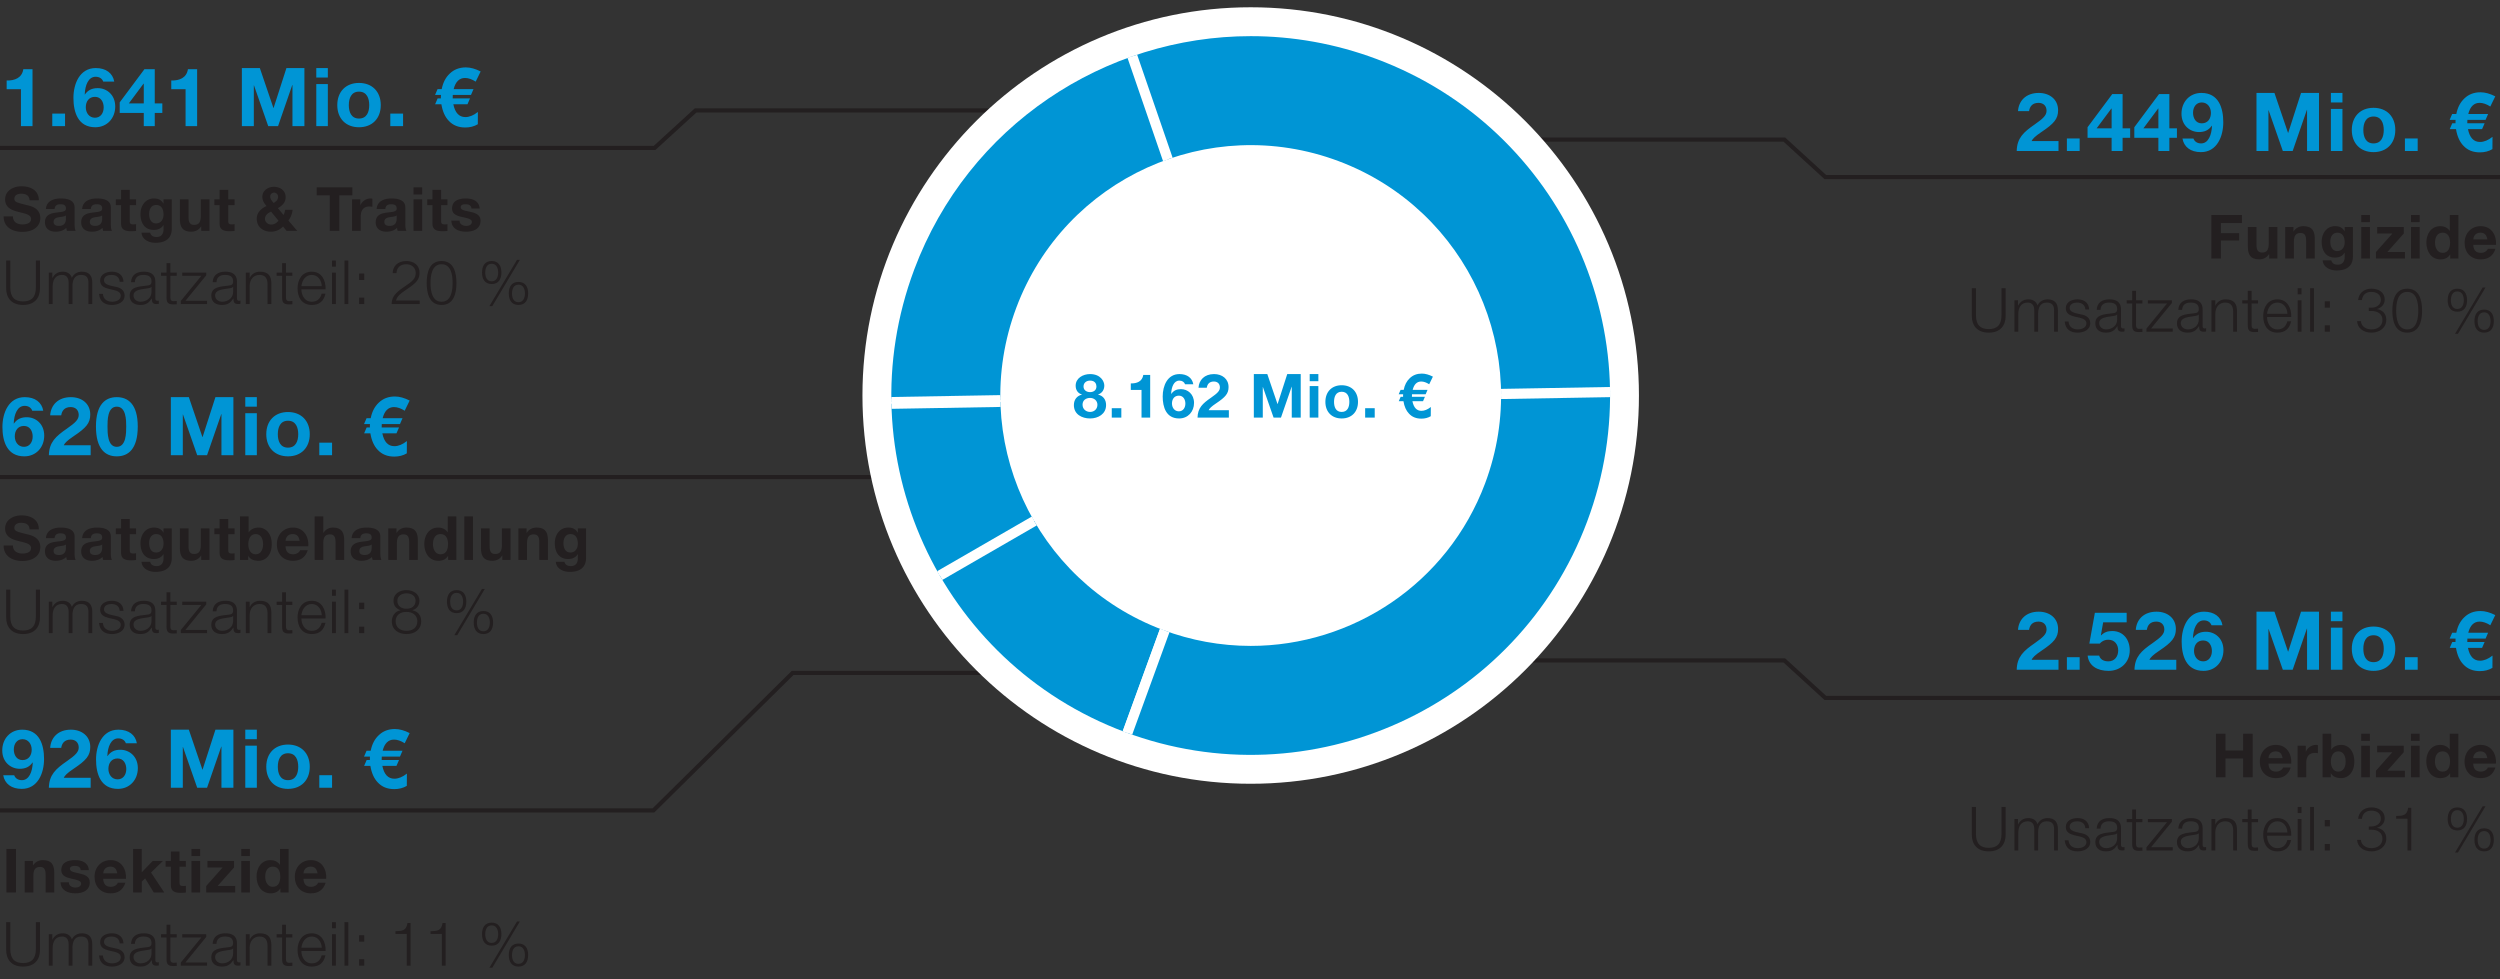 <svg xmlns="http://www.w3.org/2000/svg" xmlns:xlink="http://www.w3.org/1999/xlink" width="600" height="235" viewBox="0 0 600 235"><rect x="0" y="0" width="600" height="235" fill="#333333" stroke="none"/><path fill="none" stroke="#231F20" stroke-width="1.22" d="M313.5 69l.137-65"/><path fill="none" stroke="#231F20" stroke-miterlimit="10" d="M312 33.5h116.242l9.842 9H625M312 158.5h116.242l9.842 9H625M283 26.5H166.945l-9.842 9H-60M282 161.5h-91.77l-33.406 33H-59M334 105.5h-90.861l-9.842 9H-8"/><path fill="#FFF" d="M393.346 94.925c0 51.462-41.717 93.178-93.179 93.178s-93.179-41.716-93.179-93.178 41.717-93.179 93.18-93.179 93.178 41.717 93.178 93.179"/><defs><path id="a" d="M279.099 151.185c-31.074-11.637-46.829-46.256-35.192-77.329 11.634-31.07 46.26-46.83 77.328-35.195 31.071 11.637 46.829 46.26 35.195 77.334-9.04 24.127-31.94 39.023-56.271 39.023a59.957 59.957 0 01-21.06-3.833m-59.683-86.5c-16.699 44.595 5.915 94.288 50.51 110.987 44.6 16.705 94.29-5.914 110.992-50.51 16.701-44.596-5.915-94.284-50.51-110.988-9.963-3.731-20.182-5.498-30.228-5.498-34.928 0-67.79 21.375-80.764 56.008"/></defs><clipPath id="b"><use xlink:href="#a" overflow="visible"/></clipPath><path clip-path="url(#b)" fill-rule="evenodd" clip-rule="evenodd" fill="#0095D5" d="M300.023 95l-91.749 1.6c-.707-40.535 23.539-75.164 61.874-88.364L300.023 95z"/><path clip-path="url(#b)" fill="none" stroke="#FFF" stroke-width="2.44" stroke-miterlimit="10" d="M300.023 95l-91.749 1.6c-.707-40.535 23.539-75.164 61.874-88.364L300.023 95z"/><path clip-path="url(#b)" fill-rule="evenodd" clip-rule="evenodd" fill="#0095D5" d="M300.023 95.4l-79.468 45.881c-8.108-14.045-11.998-28.065-12.28-44.281l91.748-1.6z"/><path clip-path="url(#b)" fill="none" stroke="#FFF" stroke-width="2.44" stroke-miterlimit="10" d="M300.023 95.4l-79.468 45.881c-8.108-14.045-11.998-28.065-12.28-44.281l91.748-1.6z"/><path clip-path="url(#b)" fill-rule="evenodd" clip-rule="evenodd" fill="#0095D5" d="M300.023 95.132l-31.383 86.23c-20.955-7.628-36.937-21.038-48.085-40.348l79.468-45.882z"/><path clip-path="url(#b)" fill="none" stroke="#FFF" stroke-width="2.44" stroke-miterlimit="10" d="M300.023 95.132l-31.383 86.23c-20.955-7.628-36.937-21.038-48.085-40.348l79.468-45.882z"/><path clip-path="url(#b)" fill-rule="evenodd" clip-rule="evenodd" fill="#0095D5" d="M300.023 95l91.749-1.6c.886 50.668-39.474 92.463-90.148 93.349-12.161.21-21.555-1.362-32.984-5.52L300.023 95z"/><path clip-path="url(#b)" fill="none" stroke="#FFF" stroke-width="2.44" stroke-miterlimit="10" d="M300.023 95l91.749-1.6c.886 50.668-39.474 92.463-90.148 93.349-12.161.21-21.555-1.362-32.984-5.52L300.023 95z"/><path clip-path="url(#b)" fill-rule="evenodd" clip-rule="evenodd" fill="#0095D5" d="M300.023 95.6L270.148 8.838c47.919-16.5 100.14 8.97 116.639 56.888 3.299 9.585 4.807 18.14 4.985 28.275l-91.749 1.6z"/><path clip-path="url(#b)" fill="none" stroke="#FFF" stroke-width="2.44" stroke-miterlimit="10" d="M300.023 95.6L270.148 8.838c47.919-16.5 100.14 8.97 116.639 56.888 3.299 9.585 4.807 18.14 4.985 28.275l-91.749 1.6z"/><g fill="#0095D5"><path d="M5.207 189.33c-2.478 0-4.08-1.25-4.43-3.26h2.635c.253.683.878 1.171 1.834 1.171 1.756 0 2.537-2.069 2.615-4.215l-.039-.04c-.761 1.094-1.756 1.523-3.083 1.523-2.147 0-4.197-1.58-4.197-4.41 0-2.791 1.933-4.977 4.782-4.977 4.137 0 5.25 3.59 5.25 7.045 0 3.357-1.483 7.163-5.367 7.163zm.195-11.925c-1.327 0-2.088 1.113-2.088 2.479 0 1.288.664 2.537 2.088 2.537 1.483 0 2.205-1.152 2.205-2.498 0-1.327-.8-2.518-2.205-2.518zM11.728 189.056c.078-3.103 1.62-4.508 4.333-6.382 2.068-1.444 2.83-2.205 2.83-3.278 0-1.152-.743-1.894-1.933-1.894-1.464 0-2.108.879-2.264 1.991H12.04c.156-2.44 1.874-4.371 4.977-4.371 2.595 0 4.645 1.542 4.645 4.157 0 2.068-.976 3.2-3.982 5.21-1.58 1.054-2.166 1.679-2.38 2.186h6.459v2.381H11.728zM28.299 189.33c-4.137 0-5.25-3.592-5.25-7.046 0-3.357 1.483-7.162 5.367-7.162 2.479 0 4.079 1.249 4.43 3.259h-2.635c-.253-.683-.878-1.171-1.834-1.171-1.756 0-2.537 2.069-2.615 4.215l.039.04c.761-1.093 1.756-1.523 3.083-1.523 2.147 0 4.196 1.58 4.196 4.411 0 2.79-1.932 4.977-4.781 4.977zm-.078-7.3c-1.484 0-2.205 1.152-2.205 2.498 0 1.327.8 2.518 2.205 2.518 1.327 0 2.088-1.112 2.088-2.479 0-1.288-.663-2.537-2.088-2.537zM41.007 175.122h4.313l3.26 9.582h.039l3.083-9.582h4.313v13.934h-2.869v-9.875h-.04l-3.414 9.875H47.33l-3.416-9.777h-.039v9.777h-2.869v-13.934zM61.64 177.405h-2.772v-2.283h2.772v2.283zm-2.772 1.561h2.772v10.09h-2.772v-10.09zM69.115 178.693c3.18 0 5.23 2.108 5.23 5.328 0 3.2-2.05 5.309-5.23 5.309-3.161 0-5.21-2.108-5.21-5.309 0-3.22 2.049-5.328 5.21-5.328zm0 8.548c1.893 0 2.46-1.6 2.46-3.22s-.567-3.24-2.46-3.24c-1.874 0-2.44 1.62-2.44 3.24s.566 3.22 2.44 3.22zM76.631 186.05h3.064v3.006h-3.064v-3.005zM97.126 178.38c-.918-.585-1.776-.878-2.557-.878-1.366 0-2.283.898-2.732 2.674h4.762l-.605 1.406h-4.371l-.02.82h4.157l-.605 1.404h-3.396c.41 2.05 1.386 3.084 2.888 3.084.957 0 1.972-.41 3.006-1.23l-.02 2.947c-.878.527-1.893.78-3.005.78-1.659 0-2.966-.526-3.962-1.6-.917-.955-1.502-2.283-1.776-3.98h-1.502l.605-1.406h.78v-.507c0-.137 0-.254.02-.312h-1.425l.605-1.406h.995c.312-1.58.956-2.81 1.932-3.727 1.035-.995 2.323-1.483 3.865-1.483 1.112 0 2.283.331 3.551.975l-1.19 2.44z"/></g><g fill="#231F20"><path d="M1.537 203.747h2.297v10.448H1.537v-10.448zM5.93 206.63h1.975v1.053h.044c.527-.863 1.434-1.258 2.312-1.258 2.21 0 2.765 1.243 2.765 3.117v4.653H10.95v-4.273c0-1.244-.352-1.859-1.332-1.859-1.127 0-1.61.63-1.61 2.166v3.966H5.93v-7.566zM16.513 211.736c0 .893.79 1.274 1.594 1.274.586 0 1.362-.235 1.362-.966 0-.63-.879-.864-2.356-1.171-1.215-.278-2.4-.673-2.4-2.02 0-1.93 1.668-2.428 3.292-2.428 1.639 0 3.176.555 3.337 2.414h-1.976c-.058-.805-.673-1.024-1.42-1.024-.467 0-1.155.073-1.155.702 0 .747 1.185.849 2.355 1.127 1.215.278 2.4.717 2.4 2.122 0 1.99-1.74 2.634-3.453 2.634-1.756 0-3.483-.659-3.556-2.664h1.976zM24.77 210.917c.058 1.332.687 1.917 1.858 1.917.834 0 1.507-.512 1.639-.98h1.829c-.585 1.8-1.83 2.546-3.541 2.546-2.386 0-3.864-1.64-3.864-3.98 0-2.269 1.566-3.995 3.864-3.995 2.575 0 3.834 2.165 3.673 4.492H24.77zm3.38-1.317c-.19-1.054-.644-1.61-1.654-1.61-1.346 0-1.683 1.025-1.726 1.61h3.38zM31.944 203.747h2.077v5.604l2.62-2.722H39.1l-2.854 2.78 3.175 4.786h-2.517l-2.077-3.38-.806.775v2.605h-2.077v-10.448zM43.083 206.63h1.522v1.39h-1.522v3.746c0 .702.176.878.878.878.234 0 .454-.015.644-.059v1.624c-.351.06-.805.074-1.214.074-1.288 0-2.386-.279-2.386-1.8v-4.463h-1.258v-1.39h1.258v-2.269h2.078v2.268zM48.032 205.459h-2.078v-1.712h2.078v1.712zm-2.078 1.17h2.078v7.566h-2.078v-7.566zM49.497 212.629l3.937-4.434H49.79v-1.566h6.38v1.566l-3.937 4.434h4.215v1.566h-6.95v-1.566zM59.978 205.459H57.9v-1.712h2.078v1.712zm-2.078 1.17h2.078v7.566H57.9v-7.566zM67.296 213.229h-.029c-.483.82-1.317 1.17-2.297 1.17-2.283 0-3.395-1.945-3.395-4.053 0-2.033 1.127-3.921 3.35-3.921.893 0 1.771.38 2.24 1.126h.029v-3.804h2.078v10.448h-1.976v-.966zm-1.814-5.239c-1.36 0-1.83 1.186-1.83 2.415 0 1.185.542 2.429 1.83 2.429 1.36 0 1.785-1.2 1.785-2.444 0-1.229-.439-2.4-1.785-2.4zM72.832 210.917c.059 1.332.688 1.917 1.858 1.917.834 0 1.507-.512 1.64-.98h1.828c-.585 1.8-1.829 2.546-3.54 2.546-2.386 0-3.864-1.64-3.864-3.98 0-2.269 1.566-3.995 3.863-3.995 2.575 0 3.834 2.165 3.673 4.492h-5.458zm3.38-1.317c-.19-1.054-.644-1.61-1.653-1.61-1.347 0-1.683 1.025-1.727 1.61h3.38z"/></g><g fill="#231F20"><path d="M1.479 221.313h.995v6.468c0 2.414 1.126 3.35 3.058 3.35 1.946 0 3.073-.936 3.073-3.35v-6.468H9.6V228c0 2.151-1.156 3.981-4.068 3.981-2.883 0-4.053-1.83-4.053-3.98v-6.688zM11.712 224.21h.849v1.273h.043c.483-.921 1.26-1.492 2.474-1.492.995 0 1.887.483 2.165 1.478.454-.995 1.405-1.478 2.4-1.478 1.669 0 2.503.878 2.503 2.649v5.121h-.922v-5.077c0-1.244-.454-1.917-1.786-1.917-1.595 0-2.048 1.316-2.048 2.721v4.273h-.922v-5.121c0-1.025-.395-1.873-1.58-1.873-1.58 0-2.254 1.2-2.254 2.78v4.214h-.922v-7.55zM28.72 226.42c-.043-1.141-.921-1.653-1.974-1.653-.82 0-1.786.321-1.786 1.302 0 .805.922 1.112 1.566 1.273l1.23.278c1.053.16 2.15.776 2.15 2.092 0 1.64-1.624 2.269-3.029 2.269-1.77 0-2.941-.805-3.102-2.664h.922c.073 1.245.995 1.888 2.224 1.888.878 0 2.063-.38 2.063-1.434 0-.878-.819-1.17-1.653-1.375l-1.185-.264c-1.2-.307-2.108-.746-2.108-2.02 0-1.536 1.507-2.12 2.839-2.12 1.522 0 2.693.79 2.766 2.428h-.922zM31.446 226.522c.102-1.77 1.317-2.53 3.058-2.53 1.332 0 2.78.394 2.78 2.428v4.01c0 .365.176.556.542.556.102 0 .19-.015.293-.059v.776c-.22.044-.351.058-.6.058-.937 0-1.083-.541-1.083-1.317h-.03c-.658.98-1.287 1.537-2.75 1.537-1.405 0-2.532-.688-2.532-2.21 0-2.107 2.064-2.195 4.053-2.43.761-.072 1.186-.204 1.186-1.023 0-1.244-.878-1.551-1.976-1.551-1.156 0-1.975.526-2.02 1.755h-.921zm4.917 1.113h-.03c-.117.219-.526.292-.775.336-1.566.279-3.512.279-3.512 1.741 0 .922.805 1.493 1.683 1.493 1.419 0 2.634-.893 2.634-2.37v-1.2zM40.888 224.21h1.537v.776h-1.537v5.093c0 .6.088.95.746.994.264 0 .527-.014.79-.043v.79c-.278 0-.54.03-.819.03-1.229 0-1.653-.41-1.639-1.699v-5.165H38.65v-.776h1.317v-2.268h.922v2.268zM44.504 230.986H49.7v.775h-6.306v-.746l4.93-6.03H43.73v-.775h5.765v.66l-4.99 6.116zM51.034 226.522c.103-1.77 1.318-2.53 3.059-2.53 1.331 0 2.78.394 2.78 2.428v4.01c0 .365.175.556.542.556.102 0 .19-.015.292-.059v.776c-.22.044-.351.058-.6.058-.937 0-1.083-.541-1.083-1.317h-.029c-.659.98-1.288 1.537-2.75 1.537-1.406 0-2.533-.688-2.533-2.21 0-2.107 2.064-2.195 4.054-2.43.76-.072 1.185-.204 1.185-1.023 0-1.244-.878-1.551-1.975-1.551-1.157 0-1.976.526-2.02 1.755h-.922zm4.917 1.113h-.03c-.116.219-.526.292-.775.336-1.565.279-3.512.279-3.512 1.741 0 .922.805 1.493 1.683 1.493 1.42 0 2.634-.893 2.634-2.37v-1.2zM58.999 224.21h.921v1.303h.03c.35-.908 1.346-1.522 2.414-1.522 2.122 0 2.766 1.112 2.766 2.912v4.858h-.922v-4.712c0-1.287-.424-2.282-1.917-2.282-1.478 0-2.327 1.112-2.37 2.59v4.404h-.922v-7.55zM68.63 224.21h1.537v.776H68.63v5.093c0 .6.088.95.746.994.264 0 .527-.014.791-.043v.79c-.278 0-.542.03-.82.03-1.229 0-1.653-.41-1.639-1.699v-5.165h-1.316v-.776h1.316v-2.268h.922v2.268zM72.335 228.235c0 1.346.731 2.97 2.488 2.97 1.346 0 2.077-.775 2.37-1.932h.922c-.395 1.713-1.375 2.708-3.292 2.708-2.4 0-3.41-1.844-3.41-3.995 0-1.99 1.01-3.995 3.41-3.995 2.414 0 3.394 2.122 3.322 4.244h-5.81zm4.888-.776c-.044-1.39-.922-2.692-2.4-2.692-1.522 0-2.327 1.316-2.488 2.692h4.888zM79.685 221.313h.921v1.478h-.921v-1.478zm0 2.897h.921v7.551h-.921v-7.55zM82.67 221.313h.923v10.448h-.922v-10.448zM86.185 225.996v-1.551h1.229v1.55h-1.23zm0 5.765v-1.551h1.229v1.551h-1.23zM94.91 223.494c1.61-.044 2.604-.103 2.882-1.976h.747v10.243h-.922v-7.61H94.91v-.657zM103.328 223.494c1.61-.044 2.604-.103 2.882-1.976h.747v10.243h-.922v-7.61h-2.707v-.657zM120.337 224.196c0 1.566-.673 2.765-2.327 2.765s-2.326-1.2-2.326-2.765c0-1.566.672-2.766 2.326-2.766s2.327 1.2 2.327 2.766zm-3.878.014c0 .922.308 2.093 1.551 2.093 1.215 0 1.552-1.17 1.552-2.093 0-.936-.337-2.121-1.552-2.121-1.243 0-1.551 1.185-1.551 2.121zm7.624-3.058h.688l-6.614 11.107h-.703l6.629-11.107zm2.678 8.063c0 1.566-.673 2.766-2.327 2.766-1.653 0-2.327-1.2-2.327-2.766s.674-2.766 2.327-2.766c1.654 0 2.327 1.2 2.327 2.766zm-3.878.014c0 .922.307 2.093 1.551 2.093 1.215 0 1.551-1.17 1.551-2.093 0-.936-.336-2.121-1.55-2.121-1.245 0-1.552 1.185-1.552 2.121z"/></g><g fill="#0095D5"><path d="M5.832 109.523c-4.138 0-5.25-3.591-5.25-7.045 0-3.357 1.483-7.163 5.367-7.163 2.478 0 4.078 1.25 4.43 3.26H7.744c-.254-.684-.878-1.172-1.834-1.172-1.757 0-2.537 2.069-2.616 4.216l.04.039c.76-1.093 1.756-1.523 3.083-1.523 2.147 0 4.196 1.581 4.196 4.411 0 2.79-1.932 4.977-4.781 4.977zm-.079-7.3c-1.483 0-2.205 1.152-2.205 2.499 0 1.327.8 2.517 2.205 2.517 1.328 0 2.089-1.112 2.089-2.478 0-1.288-.664-2.537-2.089-2.537zM11.728 109.25c.078-3.104 1.62-4.509 4.333-6.382 2.068-1.444 2.83-2.205 2.83-3.279 0-1.151-.743-1.893-1.933-1.893-1.464 0-2.108.878-2.264 1.99H12.04c.156-2.439 1.874-4.37 4.977-4.37 2.595 0 4.645 1.54 4.645 4.156 0 2.069-.976 3.2-3.982 5.21-1.58 1.055-2.166 1.68-2.38 2.187h6.459v2.38H11.728zM28.025 95.315c2.733 0 5.036 1.717 5.036 7.045 0 5.445-2.303 7.163-5.036 7.163-2.712 0-4.996-1.718-4.996-7.163 0-5.328 2.284-7.045 4.996-7.045zm0 11.924c2.265 0 2.265-3.337 2.265-4.879 0-1.424 0-4.762-2.265-4.762-2.244 0-2.224 3.338-2.224 4.762 0 1.542 0 4.88 2.224 4.88zM41.007 95.315h4.313l3.26 9.582h.039l3.083-9.582h4.313v13.935h-2.869v-9.875h-.04l-3.414 9.875H47.33l-3.416-9.778h-.039v9.778h-2.869V95.315zM61.64 97.598h-2.772v-2.283h2.772v2.283zm-2.772 1.562h2.772v10.09h-2.772V99.16zM69.115 98.886c3.18 0 5.23 2.108 5.23 5.328 0 3.201-2.05 5.309-5.23 5.309-3.161 0-5.21-2.108-5.21-5.309 0-3.22 2.049-5.328 5.21-5.328zm0 8.549c1.893 0 2.46-1.6 2.46-3.22s-.567-3.24-2.46-3.24c-1.874 0-2.44 1.62-2.44 3.24s.566 3.22 2.44 3.22zM76.631 106.244h3.064v3.006h-3.064v-3.006zM97.126 98.574c-.918-.585-1.776-.878-2.557-.878-1.366 0-2.283.898-2.732 2.674h4.762l-.605 1.405h-4.371l-.02.82h4.157L95.155 104h-3.396c.41 2.049 1.386 3.083 2.888 3.083.957 0 1.972-.41 3.006-1.23l-.02 2.948c-.878.527-1.893.78-3.005.78-1.659 0-2.966-.527-3.962-1.6-.917-.956-1.502-2.283-1.776-3.981h-1.502l.605-1.406h.78v-.507c0-.137 0-.254.02-.312h-1.425l.605-1.405h.995c.312-1.58.956-2.81 1.932-3.728 1.035-.995 2.323-1.483 3.865-1.483 1.112 0 2.283.332 3.551.976l-1.19 2.44z"/></g><g fill="#0095D5"><path d="M7.803 30.267H5.03v-8.86H1.597v-2.088c1.932.058 3.688-.625 4-2.713h2.206v13.661zM12.547 27.262h3.064v3.005h-3.064v-3.005zM22.873 30.54c-4.138 0-5.25-3.59-5.25-7.045 0-3.357 1.483-7.162 5.367-7.162 2.478 0 4.078 1.249 4.43 3.259h-2.635c-.254-.683-.878-1.171-1.834-1.171-1.757 0-2.537 2.069-2.616 4.215l.04.04c.76-1.093 1.756-1.523 3.083-1.523 2.147 0 4.196 1.58 4.196 4.41 0 2.791-1.932 4.977-4.781 4.977zm-.079-7.299c-1.483 0-2.205 1.152-2.205 2.498 0 1.327.8 2.518 2.205 2.518 1.328 0 2.089-1.112 2.089-2.479 0-1.288-.664-2.537-2.089-2.537zM34.506 27.105H28.73v-2.537l5.934-7.962h2.478v8.216h1.815v2.283h-1.815v3.162h-2.635v-3.162zm0-7.025h-.058l-3.532 4.742h3.59V20.08zM47.311 30.267H44.54v-8.86h-3.435v-2.088c1.932.058 3.688-.625 4-2.713h2.206v13.661zM58.048 16.333h4.313l3.26 9.582h.039l3.083-9.582h4.313v13.934h-2.869v-9.875h-.04l-3.414 9.875h-2.361l-3.416-9.777h-.039v9.777h-2.869V16.333zM78.68 18.616h-2.77v-2.283h2.77v2.283zm-2.77 1.561h2.77v10.09h-2.77v-10.09zM86.156 19.904c3.18 0 5.23 2.108 5.23 5.328 0 3.2-2.05 5.308-5.23 5.308-3.161 0-5.21-2.107-5.21-5.308 0-3.22 2.049-5.328 5.21-5.328zm0 8.548c1.893 0 2.46-1.6 2.46-3.22s-.567-3.24-2.46-3.24c-1.874 0-2.44 1.62-2.44 3.24s.566 3.22 2.44 3.22zM93.672 27.262h3.064v3.005h-3.064v-3.005zM114.167 19.592c-.917-.586-1.776-.878-2.557-.878-1.366 0-2.283.897-2.732 2.673h4.762l-.605 1.405h-4.371l-.02.82h4.157l-.605 1.405H108.8c.41 2.05 1.386 3.084 2.888 3.084.957 0 1.972-.41 3.006-1.23l-.02 2.947c-.878.527-1.893.78-3.005.78-1.659 0-2.966-.526-3.962-1.6-.917-.956-1.502-2.283-1.776-3.98h-1.502l.605-1.406h.78v-.507c0-.137 0-.254.02-.313h-1.425l.605-1.405h.995c.312-1.58.956-2.81 1.932-3.727 1.035-.995 2.323-1.483 3.865-1.483 1.112 0 2.283.331 3.551.975l-1.19 2.44z"/></g><g fill="#231F20"><path d="M3.103 51.934c0 1.39 1.083 1.931 2.312 1.931.805 0 2.034-.234 2.034-1.302 0-1.141-1.58-1.302-3.102-1.727-1.552-.38-3.118-1.039-3.118-2.97 0-2.151 2.02-3.16 3.908-3.16 2.18 0 4.185.95 4.185 3.365H7.098c-.074-1.244-.952-1.58-2.064-1.58-.731 0-1.58.307-1.58 1.185 0 .804.498.921 3.117 1.58.775.176 3.102.688 3.102 3.044 0 1.917-1.492 3.35-4.346 3.35-2.312 0-4.493-1.14-4.449-3.716h2.225zM11.023 50.163c.118-1.931 1.86-2.531 3.557-2.531 1.507 0 3.321.336 3.321 2.15v3.937c0 .688.074 1.375.264 1.683h-2.107a3.088 3.088 0 01-.147-.732c-.659.688-1.61.937-2.546.937-1.448 0-2.575-.717-2.575-2.268.029-3.44 5.121-1.595 5.033-3.293 0-.878-.614-1.024-1.346-1.024-.805 0-1.302.322-1.375 1.141h-2.079zm4.8 1.537c-.35.307-1.082.321-1.726.439-.644.117-1.23.35-1.23 1.112s.6.966 1.274.966c1.624 0 1.682-1.274 1.682-1.742V51.7zM19.72 50.163c.116-1.931 1.858-2.531 3.555-2.531 1.508 0 3.322.336 3.322 2.15v3.937c0 .688.073 1.375.263 1.683h-2.107a3.088 3.088 0 01-.146-.732c-.659.688-1.61.937-2.546.937-1.449 0-2.576-.717-2.576-2.268.03-3.44 5.122-1.595 5.034-3.293 0-.878-.614-1.024-1.346-1.024-.805 0-1.302.322-1.376 1.141H19.72zm4.799 1.537c-.351.307-1.082.321-1.727.439-.644.117-1.229.35-1.229 1.112s.6.966 1.273.966c1.624 0 1.683-1.274 1.683-1.742V51.7zM31.138 47.836h1.521v1.39h-1.521v3.747c0 .702.175.878.878.878.234 0 .453-.015.643-.059v1.625c-.35.058-.805.073-1.214.073-1.288 0-2.385-.278-2.385-1.8v-4.463H27.8v-1.39h1.259v-2.269h2.078v2.268zM41.223 54.919c0 1.244-.454 3.351-3.922 3.351-1.493 0-3.22-.717-3.337-2.43h2.064c.19.776.805 1.04 1.551 1.04 1.156 0 1.683-.776 1.668-1.873v-.995h-.03c-.453.804-1.345 1.17-2.267 1.17-2.283 0-3.234-1.726-3.234-3.804 0-1.961 1.14-3.746 3.248-3.746.995 0 1.742.336 2.254 1.214h.03v-1.01h1.975v7.083zm-1.976-3.395c0-1.23-.424-2.327-1.77-2.327-1.171 0-1.684 1.025-1.684 2.151 0 1.083.396 2.269 1.684 2.269 1.185 0 1.77-1.01 1.77-2.093zM50.27 55.402h-1.976v-1.054h-.044c-.526.864-1.434 1.259-2.312 1.259-2.21 0-2.766-1.244-2.766-3.117v-4.654h2.078v4.273c0 1.244.352 1.859 1.332 1.859 1.127 0 1.61-.63 1.61-2.166v-3.966h2.078v7.566zM54.78 47.836h1.522v1.39h-1.521v3.747c0 .702.175.878.878.878.234 0 .453-.015.643-.059v1.625c-.35.058-.804.073-1.214.073-1.288 0-2.385-.278-2.385-1.8v-4.463h-1.259v-1.39h1.259v-2.269h2.078v2.268zM67.94 54.363c-.834.82-1.756 1.244-2.941 1.244-1.888 0-3.38-1.156-3.38-3.132 0-1.463 1.112-2.458 2.341-3.029-.57-.688-.995-1.302-.995-2.224 0-1.449 1.317-2.385 2.722-2.385 1.58 0 2.868.863 2.868 2.502 0 1.23-.805 2.034-1.859 2.605l1.346 1.653c.22-.395.323-.82.38-1.243h1.801c-.102.936-.424 1.829-1.01 2.575l2.122 2.473h-2.546l-.849-1.04zm-2.882-3.57c-.747.307-1.464.877-1.464 1.726 0 .761.717 1.376 1.493 1.376.746 0 1.273-.38 1.756-.922l-1.785-2.18zm.731-4.566c-.512 0-.936.38-.936.922 0 .658.424 1.083.819 1.566.585-.366 1.068-.732 1.068-1.493 0-.542-.439-.995-.95-.995zM79.142 46.885H76.01v-1.931h8.56v1.931H81.44v8.517h-2.297v-8.517zM84.5 47.836h1.976v1.405h.03a2.659 2.659 0 012.414-1.61c.161 0 .307.03.454.074v1.931a3.791 3.791 0 00-.747-.073c-1.536 0-2.048 1.083-2.048 2.43v3.409H84.5v-7.566zM90.4 50.163c.117-1.931 1.859-2.531 3.556-2.531 1.507 0 3.322.336 3.322 2.15v3.937c0 .688.073 1.375.263 1.683h-2.107a3.088 3.088 0 01-.146-.732c-.66.688-1.61.937-2.547.937-1.448 0-2.575-.717-2.575-2.268.03-3.44 5.122-1.595 5.034-3.293 0-.878-.615-1.024-1.346-1.024-.805 0-1.303.322-1.376 1.141H90.4zm4.8 1.537c-.351.307-1.083.321-1.727.439-.644.117-1.229.35-1.229 1.112s.6.966 1.273.966c1.624 0 1.683-1.274 1.683-1.742V51.7zM101.32 46.666h-2.077v-1.712h2.078v1.712zm-2.077 1.17h2.078v7.566h-2.078v-7.566zM105.874 47.836h1.521v1.39h-1.521v3.747c0 .702.175.878.877.878.234 0 .454-.015.644-.059v1.625c-.351.058-.805.073-1.214.073-1.288 0-2.386-.278-2.386-1.8v-4.463h-1.258v-1.39h1.258v-2.269h2.079v2.268zM110.295 52.943c0 .893.79 1.274 1.595 1.274.585 0 1.361-.235 1.361-.966 0-.63-.878-.864-2.356-1.17-1.215-.279-2.4-.674-2.4-2.02 0-1.932 1.668-2.43 3.293-2.43 1.638 0 3.175.557 3.336 2.415h-1.976c-.058-.805-.673-1.024-1.419-1.024-.468 0-1.156.073-1.156.702 0 .746 1.185.849 2.356 1.127 1.215.278 2.4.717 2.4 2.122 0 1.99-1.742 2.634-3.454 2.634-1.756 0-3.482-.659-3.556-2.664h1.976z"/></g><g fill="#231F20"><path d="M1.479 62.524h.995v6.468c0 2.414 1.126 3.351 3.058 3.351 1.946 0 3.073-.937 3.073-3.351v-6.468H9.6v6.687c0 2.152-1.156 3.98-4.068 3.98-2.883 0-4.053-1.828-4.053-3.98v-6.687zM11.712 65.421h.849v1.274h.043c.483-.922 1.26-1.493 2.474-1.493.995 0 1.887.483 2.165 1.478.454-.995 1.405-1.478 2.4-1.478 1.669 0 2.503.878 2.503 2.649v5.121h-.922v-5.077c0-1.244-.454-1.917-1.786-1.917-1.595 0-2.048 1.316-2.048 2.721v4.273h-.922v-5.121c0-1.025-.395-1.873-1.58-1.873-1.58 0-2.254 1.2-2.254 2.78v4.214h-.922v-7.55zM28.72 67.631c-.043-1.141-.921-1.653-1.974-1.653-.82 0-1.786.321-1.786 1.302 0 .805.922 1.112 1.566 1.273l1.23.278c1.053.16 2.15.775 2.15 2.093 0 1.638-1.624 2.268-3.029 2.268-1.77 0-2.941-.805-3.102-2.664h.922c.073 1.244.995 1.888 2.224 1.888.878 0 2.063-.38 2.063-1.434 0-.878-.819-1.17-1.653-1.376l-1.185-.263c-1.2-.307-2.108-.746-2.108-2.02 0-1.536 1.507-2.121 2.839-2.121 1.522 0 2.693.79 2.766 2.43h-.922zM31.446 67.733c.102-1.77 1.317-2.531 3.058-2.531 1.332 0 2.78.395 2.78 2.43v4.009c0 .365.176.556.542.556.102 0 .19-.015.293-.059v.776c-.22.044-.351.058-.6.058-.937 0-1.083-.541-1.083-1.317h-.03c-.658.98-1.287 1.537-2.75 1.537-1.405 0-2.532-.688-2.532-2.21 0-2.107 2.064-2.195 4.053-2.429.761-.073 1.186-.205 1.186-1.024 0-1.244-.878-1.551-1.976-1.551-1.156 0-1.975.526-2.02 1.755h-.921zm4.917 1.113h-.03c-.117.22-.526.292-.775.336-1.566.278-3.512.278-3.512 1.742 0 .921.805 1.492 1.683 1.492 1.419 0 2.634-.893 2.634-2.37v-1.2zM40.888 65.421h1.537v.776h-1.537v5.092c0 .6.088.951.746.995.264 0 .527-.014.79-.044v.79c-.278 0-.54.03-.819.03-1.229 0-1.653-.41-1.639-1.697v-5.166H38.65v-.776h1.317v-2.268h.922v2.268zM44.504 72.197H49.7v.775h-6.306v-.746l4.93-6.029H43.73v-.776h5.765v.659l-4.99 6.117zM51.034 67.733c.103-1.77 1.318-2.531 3.059-2.531 1.331 0 2.78.395 2.78 2.43v4.009c0 .365.175.556.542.556.102 0 .19-.015.292-.059v.776c-.22.044-.351.058-.6.058-.937 0-1.083-.541-1.083-1.317h-.029c-.659.98-1.288 1.537-2.75 1.537-1.406 0-2.533-.688-2.533-2.21 0-2.107 2.064-2.195 4.054-2.429.76-.073 1.185-.205 1.185-1.024 0-1.244-.878-1.551-1.975-1.551-1.157 0-1.976.526-2.02 1.755h-.922zm4.917 1.113h-.03c-.116.22-.526.292-.775.336-1.565.278-3.512.278-3.512 1.742 0 .921.805 1.492 1.683 1.492 1.42 0 2.634-.893 2.634-2.37v-1.2zM58.999 65.421h.921v1.303h.03c.35-.907 1.346-1.522 2.414-1.522 2.122 0 2.766 1.112 2.766 2.912v4.858h-.922V68.26c0-1.287-.424-2.282-1.917-2.282-1.478 0-2.327 1.112-2.37 2.59v4.404h-.922v-7.55zM68.63 65.421h1.537v.776H68.63v5.092c0 .6.088.951.746.995.264 0 .527-.014.791-.044v.79c-.278 0-.542.03-.82.03-1.229 0-1.653-.41-1.639-1.697v-5.166h-1.316v-.776h1.316v-2.268h.922v2.268zM72.335 69.446c0 1.346.731 2.97 2.488 2.97 1.346 0 2.077-.775 2.37-1.931h.922c-.395 1.712-1.375 2.707-3.292 2.707-2.4 0-3.41-1.844-3.41-3.995 0-1.99 1.01-3.995 3.41-3.995 2.414 0 3.394 2.122 3.322 4.244h-5.81zm4.888-.776c-.044-1.39-.922-2.692-2.4-2.692-1.522 0-2.327 1.316-2.488 2.692h4.888zM79.685 62.524h.921v1.478h-.921v-1.478zm0 2.897h.921v7.551h-.921v-7.55zM82.67 62.524h.923v10.448h-.922V62.524zM86.185 67.207v-1.551h1.229v1.55h-1.23zm0 5.765v-1.55h1.229v1.55h-1.23zM100.734 72.972h-6.746c.044-1.683.834-2.678 3.102-4.185 1.975-1.317 2.678-1.96 2.678-3.278 0-1.331-1.039-2.092-2.283-2.092-1.58 0-2.283.995-2.327 2.136h-.922c.03-1.58 1.142-2.912 3.293-2.912 1.77 0 3.16.995 3.16 2.81 0 1.712-.863 2.517-3.13 4.024-1.815 1.2-2.328 1.858-2.517 2.649h5.692v.848zM109.547 67.91c0 2.399-.586 5.282-3.57 5.282-2.986 0-3.571-2.883-3.571-5.268 0-2.4.585-5.283 3.57-5.283s3.57 2.883 3.57 5.268zm-6.22 0c0 1.784.308 4.506 2.65 4.506s2.648-2.722 2.648-4.507c0-1.77-.308-4.492-2.649-4.492s-2.648 2.721-2.648 4.492zM120.337 65.407c0 1.566-.673 2.765-2.327 2.765s-2.326-1.2-2.326-2.765c0-1.566.672-2.766 2.326-2.766s2.327 1.2 2.327 2.766zm-3.878.014c0 .922.308 2.093 1.551 2.093 1.215 0 1.552-1.17 1.552-2.093 0-.936-.337-2.121-1.552-2.121-1.243 0-1.551 1.185-1.551 2.121zm7.624-3.058h.688l-6.614 11.107h-.703l6.629-11.107zm2.678 8.063c0 1.566-.673 2.766-2.327 2.766-1.653 0-2.327-1.2-2.327-2.766s.674-2.766 2.327-2.766c1.654 0 2.327 1.2 2.327 2.766zm-3.878.015c0 .922.307 2.092 1.551 2.092 1.215 0 1.551-1.17 1.551-2.092 0-.937-.336-2.122-1.55-2.122-1.245 0-1.552 1.185-1.552 2.122z"/></g><g fill="#231F20"><path d="M3.103 130.918c0 1.39 1.083 1.932 2.312 1.932.805 0 2.034-.234 2.034-1.303 0-1.141-1.58-1.302-3.102-1.726-1.552-.38-3.118-1.04-3.118-2.97 0-2.152 2.02-3.162 3.908-3.162 2.18 0 4.185.952 4.185 3.366H7.098c-.074-1.244-.952-1.58-2.064-1.58-.731 0-1.58.307-1.58 1.185 0 .805.498.922 3.117 1.58.775.176 3.102.688 3.102 3.044 0 1.917-1.492 3.35-4.346 3.35-2.312 0-4.493-1.14-4.449-3.716h2.225zM11.023 129.147c.118-1.931 1.86-2.53 3.557-2.53 1.507 0 3.321.336 3.321 2.15v3.937c0 .687.074 1.375.264 1.682h-2.107a3.09 3.09 0 01-.147-.731c-.659.687-1.61.936-2.546.936-1.448 0-2.575-.717-2.575-2.268.029-3.439 5.121-1.595 5.033-3.293 0-.878-.614-1.024-1.346-1.024-.805 0-1.302.322-1.375 1.141h-2.079zm4.8 1.537c-.35.307-1.082.322-1.726.439s-1.23.351-1.23 1.112c0 .761.6.966 1.274.966 1.624 0 1.682-1.273 1.682-1.742v-.775zM19.72 129.147c.116-1.931 1.858-2.53 3.555-2.53 1.508 0 3.322.336 3.322 2.15v3.937c0 .687.073 1.375.263 1.682h-2.107a3.09 3.09 0 01-.146-.731c-.659.687-1.61.936-2.546.936-1.449 0-2.576-.717-2.576-2.268.03-3.439 5.122-1.595 5.034-3.293 0-.878-.614-1.024-1.346-1.024-.805 0-1.302.322-1.376 1.141H19.72zm4.799 1.537c-.351.307-1.082.322-1.727.439s-1.229.351-1.229 1.112c0 .761.6.966 1.273.966 1.624 0 1.683-1.273 1.683-1.742v-.775zM31.138 126.82h1.521v1.39h-1.521v3.747c0 .703.175.878.878.878.234 0 .453-.015.643-.059v1.625c-.35.058-.805.073-1.214.073-1.288 0-2.385-.278-2.385-1.8v-4.463H27.8v-1.39h1.259v-2.268h2.078v2.268zM41.223 133.903c0 1.244-.454 3.351-3.922 3.351-1.493 0-3.22-.717-3.337-2.429h2.064c.19.776.805 1.04 1.551 1.04 1.156 0 1.683-.777 1.668-1.874v-.995h-.03c-.453.805-1.345 1.17-2.267 1.17-2.283 0-3.234-1.726-3.234-3.804 0-1.96 1.14-3.746 3.248-3.746.995 0 1.742.337 2.254 1.215h.03v-1.01h1.975v7.082zm-1.976-3.395c0-1.229-.424-2.326-1.77-2.326-1.171 0-1.684 1.024-1.684 2.151 0 1.083.396 2.268 1.684 2.268 1.185 0 1.77-1.01 1.77-2.093zM50.27 134.386h-1.976v-1.053h-.044c-.526.863-1.434 1.258-2.312 1.258-2.21 0-2.766-1.244-2.766-3.117v-4.653h2.078v4.273c0 1.243.352 1.858 1.332 1.858 1.127 0 1.61-.63 1.61-2.165v-3.966h2.078v7.565zM54.78 126.82h1.522v1.39h-1.521v3.747c0 .703.175.878.878.878.234 0 .453-.015.643-.059v1.625c-.35.058-.804.073-1.214.073-1.288 0-2.385-.278-2.385-1.8v-4.463h-1.259v-1.39h1.259v-2.268h2.078v2.268zM57.593 123.938h2.078v3.805h.03c.511-.776 1.448-1.127 2.384-1.127 1.508 0 3.132 1.215 3.132 3.98s-1.624 3.995-3.132 3.995c-1.112 0-2.034-.337-2.487-1.17h-.03v.965h-1.975v-10.448zm3.775 4.244c-1.229 0-1.77 1.141-1.77 2.429 0 1.258.541 2.414 1.77 2.414 1.23 0 1.77-1.156 1.77-2.414 0-1.288-.54-2.43-1.77-2.43zM68.528 131.108c.058 1.332.687 1.917 1.858 1.917.834 0 1.507-.512 1.639-.98h1.829c-.585 1.8-1.83 2.546-3.541 2.546-2.385 0-3.863-1.639-3.863-3.98 0-2.268 1.566-3.995 3.863-3.995 2.575 0 3.834 2.166 3.673 4.492h-5.458zm3.38-1.316c-.19-1.054-.644-1.61-1.654-1.61-1.346 0-1.682 1.024-1.726 1.61h3.38zM75.512 123.938h2.078v3.937h.044a2.623 2.623 0 012.21-1.259c2.209 0 2.765 1.244 2.765 3.117v4.653H80.53v-4.273c0-1.243-.351-1.858-1.332-1.858-1.126 0-1.61.63-1.61 2.165v3.966h-2.077v-10.448zM84.398 129.147c.117-1.931 1.859-2.53 3.556-2.53 1.507 0 3.322.336 3.322 2.15v3.937c0 .687.073 1.375.263 1.682h-2.107a3.09 3.09 0 01-.146-.731c-.659.687-1.61.936-2.547.936-1.448 0-2.575-.717-2.575-2.268.03-3.439 5.122-1.595 5.034-3.293 0-.878-.615-1.024-1.346-1.024-.805 0-1.303.322-1.376 1.141h-2.078zm4.8 1.537c-.351.307-1.083.322-1.727.439s-1.229.351-1.229 1.112c0 .761.6.966 1.273.966 1.624 0 1.683-1.273 1.683-1.742v-.775zM93.182 126.82h1.975v1.055h.044c.527-.864 1.434-1.259 2.312-1.259 2.21 0 2.766 1.244 2.766 3.117v4.653H98.2v-4.273c0-1.243-.351-1.858-1.332-1.858-1.126 0-1.61.63-1.61 2.165v3.966h-2.077v-7.565zM107.556 133.42h-.03c-.483.82-1.317 1.171-2.297 1.171-2.283 0-3.395-1.946-3.395-4.053 0-2.034 1.127-3.922 3.351-3.922.893 0 1.77.38 2.239 1.127h.03v-3.805h2.077v10.448h-1.975v-.966zm-1.815-5.238c-1.36 0-1.829 1.185-1.829 2.414 0 1.186.541 2.43 1.83 2.43 1.36 0 1.784-1.2 1.784-2.444 0-1.23-.439-2.4-1.785-2.4zM111.438 123.938h2.078v10.448h-2.079v-10.448zM122.53 134.386h-1.975v-1.053h-.044c-.526.863-1.433 1.258-2.312 1.258-2.21 0-2.765-1.244-2.765-3.117v-4.653h2.078v4.273c0 1.243.35 1.858 1.331 1.858 1.127 0 1.61-.63 1.61-2.165v-3.966h2.078v7.565zM124.408 126.82h1.975v1.055h.044c.527-.864 1.434-1.259 2.312-1.259 2.21 0 2.766 1.244 2.766 3.117v4.653h-2.078v-4.273c0-1.243-.351-1.858-1.332-1.858-1.126 0-1.61.63-1.61 2.165v3.966h-2.077v-7.565zM140.655 133.903c0 1.244-.454 3.351-3.922 3.351-1.493 0-3.22-.717-3.337-2.429h2.064c.19.776.805 1.04 1.551 1.04 1.156 0 1.683-.777 1.668-1.874v-.995h-.03c-.453.805-1.345 1.17-2.267 1.17-2.283 0-3.234-1.726-3.234-3.804 0-1.96 1.141-3.746 3.248-3.746.996 0 1.742.337 2.254 1.215h.03v-1.01h1.975v7.082zm-1.976-3.395c0-1.229-.424-2.326-1.77-2.326-1.171 0-1.683 1.024-1.683 2.151 0 1.083.395 2.268 1.683 2.268 1.185 0 1.77-1.01 1.77-2.093z"/></g><g fill="#231F20"><path d="M1.479 141.506h.995v6.468c0 2.415 1.126 3.351 3.058 3.351 1.946 0 3.073-.936 3.073-3.35v-6.469H9.6v6.688c0 2.15-1.156 3.98-4.068 3.98-2.883 0-4.053-1.83-4.053-3.98v-6.688zM11.712 144.404h.849v1.273h.043c.483-.922 1.26-1.492 2.474-1.492.995 0 1.887.482 2.165 1.477.454-.995 1.405-1.477 2.4-1.477 1.669 0 2.503.877 2.503 2.648v5.122h-.922v-5.078c0-1.244-.454-1.917-1.786-1.917-1.595 0-2.048 1.317-2.048 2.722v4.273h-.922v-5.122c0-1.024-.395-1.873-1.58-1.873-1.58 0-2.254 1.2-2.254 2.78v4.215h-.922v-7.551zM28.72 146.613c-.043-1.14-.921-1.653-1.974-1.653-.82 0-1.786.322-1.786 1.302 0 .805.922 1.113 1.566 1.273l1.23.278c1.053.161 2.15.776 2.15 2.093 0 1.639-1.624 2.268-3.029 2.268-1.77 0-2.941-.805-3.102-2.663h.922c.073 1.244.995 1.887 2.224 1.887.878 0 2.063-.38 2.063-1.434 0-.878-.819-1.17-1.653-1.375l-1.185-.263c-1.2-.308-2.108-.747-2.108-2.02 0-1.536 1.507-2.121 2.839-2.121 1.522 0 2.693.79 2.766 2.428h-.922zM31.446 146.716c.102-1.77 1.317-2.531 3.058-2.531 1.332 0 2.78.395 2.78 2.428v4.01c0 .366.176.556.542.556.102 0 .19-.014.293-.058v.775c-.22.044-.351.059-.6.059-.937 0-1.083-.542-1.083-1.317h-.03c-.658.98-1.287 1.536-2.75 1.536-1.405 0-2.532-.688-2.532-2.21 0-2.107 2.064-2.194 4.053-2.429.761-.073 1.186-.204 1.186-1.024 0-1.244-.878-1.551-1.976-1.551-1.156 0-1.975.527-2.02 1.756h-.921zm4.917 1.112h-.03c-.117.22-.526.293-.775.337-1.566.278-3.512.278-3.512 1.74 0 .923.805 1.493 1.683 1.493 1.419 0 2.634-.892 2.634-2.37v-1.2zM40.888 144.404h1.537v.775h-1.537v5.093c0 .6.088.951.746.995.264 0 .527-.015.79-.044v.79c-.278 0-.54.03-.819.03-1.229 0-1.653-.41-1.639-1.698v-5.166H38.65v-.775h1.317v-2.268h.922v2.268zM44.504 151.18H49.7v.775h-6.306v-.747l4.93-6.029H43.73v-.775h5.765v.659l-4.99 6.116zM51.034 146.716c.103-1.77 1.318-2.531 3.059-2.531 1.331 0 2.78.395 2.78 2.428v4.01c0 .366.175.556.542.556.102 0 .19-.014.292-.058v.775c-.22.044-.351.059-.6.059-.937 0-1.083-.542-1.083-1.317h-.029c-.659.98-1.288 1.536-2.75 1.536-1.406 0-2.533-.688-2.533-2.21 0-2.107 2.064-2.194 4.054-2.429.76-.073 1.185-.204 1.185-1.024 0-1.244-.878-1.551-1.975-1.551-1.157 0-1.976.527-2.02 1.756h-.922zm4.917 1.112h-.03c-.116.22-.526.293-.775.337-1.565.278-3.512.278-3.512 1.74 0 .923.805 1.493 1.683 1.493 1.42 0 2.634-.892 2.634-2.37v-1.2zM58.999 144.404h.921v1.302h.03c.35-.907 1.346-1.521 2.414-1.521 2.122 0 2.766 1.111 2.766 2.911v4.859h-.922v-4.712c0-1.288-.424-2.283-1.917-2.283-1.478 0-2.327 1.112-2.37 2.59v4.405h-.922v-7.551zM68.63 144.404h1.537v.775H68.63v5.093c0 .6.088.951.746.995.264 0 .527-.015.791-.044v.79c-.278 0-.542.03-.82.03-1.229 0-1.653-.41-1.639-1.698v-5.166h-1.316v-.775h1.316v-2.268h.922v2.268zM72.335 148.428c0 1.346.731 2.97 2.488 2.97 1.346 0 2.077-.775 2.37-1.931h.922c-.395 1.712-1.375 2.707-3.292 2.707-2.4 0-3.41-1.844-3.41-3.995 0-1.99 1.01-3.994 3.41-3.994 2.414 0 3.394 2.121 3.322 4.243h-5.81zm4.888-.776c-.044-1.39-.922-2.692-2.4-2.692-1.522 0-2.327 1.317-2.488 2.692h4.888zM79.685 141.506h.921v1.478h-.921v-1.478zm0 2.898h.921v7.55h-.921v-7.55zM82.67 141.506h.923v10.449h-.922v-10.449zM86.185 146.189v-1.55h1.229v1.55h-1.23zm0 5.766v-1.552h1.229v1.552h-1.23zM98.992 146.438v.03c1.332.277 2.093 1.228 2.093 2.618 0 2.064-1.595 3.088-3.527 3.088s-3.526-1.024-3.526-3.088c.044-1.346.804-2.385 2.077-2.619v-.029c-1.067-.337-1.668-1.127-1.668-2.253 0-1.757 1.581-2.561 3.102-2.561 1.522 0 3.118.804 3.118 2.56 0 1.112-.615 1.946-1.669 2.254zm1.171 2.648c0-1.463-1.23-2.268-2.605-2.224-1.405-.044-2.604.732-2.604 2.224 0 1.537 1.155 2.312 2.604 2.312s2.605-.731 2.605-2.312zm-.424-4.901c0-1.171-.951-1.786-2.18-1.786-1.127 0-2.196.615-2.196 1.786 0 1.36 1.098 1.945 2.195 1.902 1.127.043 2.18-.586 2.18-1.902zM111.92 144.39c0 1.565-.674 2.765-2.327 2.765-1.654 0-2.327-1.2-2.327-2.766 0-1.565.673-2.765 2.327-2.765 1.653 0 2.326 1.2 2.326 2.765zm-3.878.014c0 .922.307 2.093 1.55 2.093 1.215 0 1.552-1.171 1.552-2.093 0-.937-.337-2.122-1.551-2.122-1.244 0-1.551 1.185-1.551 2.122zm7.624-3.058h.687l-6.614 11.106h-.702l6.629-11.106zm2.677 8.062c0 1.566-.673 2.766-2.326 2.766-1.654 0-2.327-1.2-2.327-2.766 0-1.565.673-2.765 2.327-2.765 1.653 0 2.326 1.2 2.326 2.765zm-3.878.015c0 .922.308 2.093 1.552 2.093 1.214 0 1.55-1.171 1.55-2.093 0-.937-.336-2.122-1.55-2.122-1.244 0-1.552 1.185-1.552 2.122z"/></g><g fill="#0095D5"><path d="M484.01 36.238c.077-3.103 1.62-4.509 4.332-6.382 2.069-1.444 2.83-2.205 2.83-3.279 0-1.151-.742-1.893-1.932-1.893-1.464 0-2.108.879-2.264 1.991h-2.654c.156-2.44 1.873-4.372 4.976-4.372 2.596 0 4.645 1.542 4.645 4.157 0 2.07-.976 3.2-3.981 5.211-1.581 1.054-2.167 1.678-2.38 2.186h6.459v2.38h-10.032zM496.053 33.232h3.064v3.006h-3.064v-3.006zM506.788 33.076h-5.776V30.54l5.932-7.962h2.479v8.216h1.815v2.283h-1.815v3.162h-2.635v-3.162zm0-7.025h-.059l-3.532 4.742h3.591V26.05zM518.012 33.076h-5.777V30.54l5.933-7.962h2.479v8.216h1.815v2.283h-1.815v3.162h-2.635v-3.162zm0-7.025h-.058l-3.533 4.742h3.591V26.05zM528.221 36.511c-2.478 0-4.079-1.249-4.43-3.259h2.635c.253.683.878 1.17 1.834 1.17 1.757 0 2.537-2.068 2.615-4.215l-.039-.039c-.76 1.093-1.756 1.523-3.083 1.523-2.147 0-4.196-1.581-4.196-4.411 0-2.79 1.932-4.977 4.781-4.977 4.138 0 5.25 3.591 5.25 7.046 0 3.356-1.483 7.162-5.367 7.162zm.196-11.924c-1.328 0-2.089 1.112-2.089 2.478 0 1.288.664 2.537 2.089 2.537 1.482 0 2.205-1.151 2.205-2.498 0-1.327-.8-2.517-2.205-2.517zM541.554 22.303h4.313l3.26 9.583h.039l3.083-9.583h4.313v13.935h-2.87v-9.875h-.038l-3.415 9.875h-2.362l-3.415-9.778h-.04v9.778h-2.868V22.303zM562.187 24.587h-2.772v-2.284h2.772v2.284zm-2.772 1.56h2.772v10.09h-2.772v-10.09zM569.642 25.875c3.181 0 5.23 2.107 5.23 5.328 0 3.2-2.049 5.308-5.23 5.308-3.161 0-5.21-2.108-5.21-5.308 0-3.22 2.049-5.328 5.21-5.328zm0 8.548c1.893 0 2.46-1.6 2.46-3.22s-.567-3.24-2.46-3.24c-1.873 0-2.44 1.62-2.44 3.24s.567 3.22 2.44 3.22zM577.178 33.232h3.064v3.006h-3.064v-3.006zM597.673 25.563c-.918-.586-1.776-.879-2.557-.879-1.366 0-2.283.898-2.732 2.674h4.762l-.605 1.405h-4.372l-.02.82h4.158l-.605 1.405h-3.396c.41 2.05 1.385 3.084 2.888 3.084.956 0 1.972-.41 3.006-1.23l-.02 2.947c-.878.527-1.893.78-3.005.78-1.659 0-2.967-.526-3.962-1.6-.917-.956-1.503-2.283-1.776-3.981h-1.502l.605-1.405h.78v-.508c0-.136 0-.253.02-.312h-1.425l.605-1.405h.995c.312-1.58.956-2.81 1.932-3.728 1.034-.995 2.323-1.483 3.865-1.483 1.112 0 2.283.332 3.551.976l-1.19 2.44z"/></g><g fill="#231F20"><path d="M530.725 51.598h7.345v1.932h-5.048v2.414h4.375v1.785h-4.375v4.317h-2.297V51.598zM546.576 62.046h-1.975v-1.053h-.044c-.527.863-1.434 1.258-2.312 1.258-2.21 0-2.766-1.244-2.766-3.117v-4.653h2.078v4.273c0 1.244.351 1.858 1.332 1.858 1.127 0 1.61-.629 1.61-2.165V54.48h2.077v7.565zM548.453 54.481h1.975v1.054h.044c.527-.864 1.434-1.259 2.312-1.259 2.21 0 2.766 1.244 2.766 3.117v4.653h-2.078v-4.273c0-1.243-.351-1.858-1.332-1.858-1.126 0-1.61.63-1.61 2.166v3.965h-2.077v-7.565zM564.7 61.563c0 1.244-.454 3.352-3.922 3.352-1.493 0-3.22-.717-3.337-2.43h2.064c.19.776.805 1.04 1.551 1.04 1.156 0 1.683-.776 1.668-1.874v-.995h-.03c-.453.805-1.345 1.17-2.267 1.17-2.283 0-3.234-1.726-3.234-3.804 0-1.96 1.141-3.746 3.248-3.746.996 0 1.742.337 2.254 1.215h.03v-1.01h1.975v7.082zm-1.976-3.394c0-1.23-.424-2.327-1.77-2.327-1.171 0-1.683 1.024-1.683 2.15 0 1.084.395 2.27 1.683 2.27 1.185 0 1.77-1.01 1.77-2.093zM568.787 53.31h-2.079v-1.712h2.079v1.712zm-2.079 1.171h2.079v7.565h-2.079v-7.565zM570.236 60.48l3.937-4.433h-3.644V54.48h6.38v1.566l-3.936 4.434h4.214v1.565h-6.95v-1.565zM580.718 53.31h-2.078v-1.712h2.078v1.712zm-2.078 1.171h2.078v7.565h-2.078v-7.565zM588.05 61.08h-.029c-.482.82-1.316 1.171-2.297 1.171-2.283 0-3.395-1.946-3.395-4.053 0-2.034 1.127-3.922 3.351-3.922.893 0 1.77.38 2.239 1.127h.03v-3.805h2.077v10.448h-1.975v-.965zm-1.814-5.238c-1.36 0-1.829 1.185-1.829 2.414 0 1.186.541 2.43 1.83 2.43 1.36 0 1.784-1.2 1.784-2.444 0-1.23-.438-2.4-1.785-2.4zM593.586 58.769c.059 1.331.687 1.917 1.858 1.917.834 0 1.507-.513 1.639-.98h1.83c-.586 1.799-1.83 2.545-3.542 2.545-2.385 0-3.863-1.639-3.863-3.98 0-2.268 1.566-3.995 3.863-3.995 2.575 0 3.834 2.166 3.673 4.493h-5.458zm3.38-1.317c-.19-1.054-.644-1.61-1.653-1.61-1.347 0-1.683 1.024-1.727 1.61h3.38z"/></g><g fill="#231F20"><path d="M473.234 69.165h.995v6.468c0 2.414 1.127 3.35 3.059 3.35 1.946 0 3.073-.936 3.073-3.35v-6.468h.995v6.687c0 2.151-1.156 3.98-4.068 3.98-2.883 0-4.054-1.829-4.054-3.98v-6.687zM483.468 72.062h.848v1.273h.044c.483-.922 1.26-1.492 2.473-1.492.996 0 1.888.482 2.166 1.478.454-.996 1.405-1.478 2.4-1.478 1.668 0 2.502.877 2.502 2.648v5.122h-.922v-5.078c0-1.244-.453-1.917-1.785-1.917-1.595 0-2.048 1.317-2.048 2.722v4.273h-.922V74.49c0-1.024-.395-1.873-1.58-1.873-1.581 0-2.254 1.2-2.254 2.78v4.215h-.922v-7.551zM500.477 74.272c-.044-1.142-.922-1.654-1.976-1.654-.82 0-1.785.322-1.785 1.302 0 .805.922 1.113 1.566 1.274l1.23.278c1.052.16 2.15.775 2.15 2.092 0 1.64-1.624 2.268-3.03 2.268-1.77 0-2.94-.805-3.101-2.663h.922c.073 1.244.995 1.888 2.224 1.888.878 0 2.063-.38 2.063-1.434 0-.878-.82-1.17-1.654-1.376l-1.185-.263c-1.2-.307-2.107-.746-2.107-2.02 0-1.536 1.507-2.121 2.839-2.121 1.522 0 2.693.79 2.765 2.429h-.921zM503.202 74.374c.102-1.77 1.317-2.531 3.058-2.531 1.332 0 2.78.395 2.78 2.429v4.01c0 .365.176.555.542.555.102 0 .19-.014.293-.058v.775c-.22.044-.352.059-.6.059-.937 0-1.083-.542-1.083-1.317h-.03c-.658.98-1.287 1.536-2.75 1.536-1.405 0-2.532-.687-2.532-2.21 0-2.106 2.063-2.194 4.053-2.428.761-.074 1.186-.205 1.186-1.025 0-1.243-.878-1.55-1.976-1.55-1.156 0-1.976.526-2.02 1.755h-.921zm4.917 1.112h-.03c-.117.22-.527.293-.775.337-1.566.278-3.512.278-3.512 1.741 0 .922.804 1.493 1.682 1.493 1.42 0 2.635-.893 2.635-2.371v-1.2zM512.644 72.062h1.537v.776h-1.537v5.092c0 .6.088.951.746.995.264 0 .527-.015.79-.044v.79c-.278 0-.54.03-.82.03-1.228 0-1.652-.41-1.638-1.698v-5.165h-1.317v-.776h1.317v-2.268h.922v2.268zM516.26 78.837h5.195v.776h-6.307v-.747l4.932-6.028h-4.595v-.776h5.765v.658l-4.99 6.117zM522.79 74.374c.103-1.77 1.317-2.531 3.059-2.531 1.331 0 2.78.395 2.78 2.429v4.01c0 .365.175.555.541.555.102 0 .19-.014.293-.058v.775c-.22.044-.351.059-.6.059-.937 0-1.083-.542-1.083-1.317h-.029c-.659.98-1.288 1.536-2.751 1.536-1.405 0-2.532-.687-2.532-2.21 0-2.106 2.064-2.194 4.053-2.428.762-.074 1.186-.205 1.186-1.025 0-1.243-.878-1.55-1.976-1.55-1.156 0-1.975.526-2.02 1.755h-.921zm4.917 1.112h-.03c-.116.22-.526.293-.775.337-1.566.278-3.512.278-3.512 1.741 0 .922.805 1.493 1.683 1.493 1.42 0 2.634-.893 2.634-2.371v-1.2zM530.754 72.062h.922v1.303h.03c.35-.908 1.346-1.522 2.414-1.522 2.122 0 2.766 1.112 2.766 2.912v4.858h-.922V74.9c0-1.288-.424-2.283-1.917-2.283-1.478 0-2.327 1.112-2.37 2.59v4.405h-.923v-7.551zM540.386 72.062h1.537v.776h-1.537v5.092c0 .6.088.951.746.995.264 0 .527-.015.79-.044v.79c-.277 0-.54.03-.819.03-1.229 0-1.653-.41-1.639-1.698v-5.165h-1.317v-.776h1.317v-2.268h.922v2.268zM544.09 76.086c0 1.346.732 2.97 2.489 2.97 1.346 0 2.077-.775 2.37-1.93h.922c-.395 1.711-1.375 2.706-3.292 2.706-2.4 0-3.41-1.843-3.41-3.995 0-1.99 1.01-3.994 3.41-3.994 2.414 0 3.394 2.121 3.321 4.243h-5.81zm4.889-.775c-.044-1.39-.922-2.693-2.4-2.693-1.522 0-2.327 1.317-2.488 2.693h4.888zM551.44 69.165h.922v1.478h-.922v-1.478zm0 2.897h.922v7.55h-.922v-7.55zM554.427 69.165h.922v10.448h-.922V69.165zM557.94 73.847v-1.55h1.23v1.55h-1.23zm0 5.766v-1.551h1.23v1.55h-1.23zM566.622 77.067c.058 1.17 1.083 1.99 2.56 1.99 1.42 0 2.605-.805 2.605-2.268 0-1.45-1.185-2.152-2.59-2.152h-.688v-.79h.688c.951 0 2.21-.57 2.21-1.858 0-1.346-1.054-1.932-2.283-1.932-1.478 0-2.122.864-2.268 1.961h-.908c.132-1.522 1.274-2.736 3.19-2.736 1.669 0 3.19.805 3.19 2.648 0 1.112-.79 1.932-1.828 2.225v.029c1.375.22 2.209 1.2 2.209 2.531 0 2.005-1.653 3.117-3.541 3.117-2.122 0-3.395-1.229-3.468-2.765h.922zM581.303 74.55c0 2.4-.586 5.282-3.571 5.282-2.985 0-3.57-2.883-3.57-5.268 0-2.4.585-5.282 3.57-5.282s3.57 2.883 3.57 5.268zm-6.22 0c0 1.785.308 4.507 2.649 4.507s2.649-2.722 2.649-4.507c0-1.77-.308-4.493-2.65-4.493s-2.648 2.722-2.648 4.493zM592.093 72.047c0 1.566-.674 2.766-2.327 2.766-1.654 0-2.327-1.2-2.327-2.766 0-1.565.673-2.765 2.327-2.765 1.653 0 2.327 1.2 2.327 2.765zm-3.878.015c0 .922.307 2.093 1.551 2.093 1.214 0 1.551-1.171 1.551-2.093 0-.937-.337-2.122-1.55-2.122-1.245 0-1.552 1.185-1.552 2.122zm7.624-3.058h.687l-6.613 11.106h-.703l6.629-11.106zm2.678 8.063c0 1.565-.673 2.765-2.327 2.765-1.653 0-2.327-1.2-2.327-2.765s.674-2.766 2.327-2.766c1.654 0 2.327 1.2 2.327 2.766zm-3.878.014c0 .922.307 2.093 1.55 2.093 1.216 0 1.552-1.17 1.552-2.093 0-.936-.336-2.122-1.551-2.122-1.244 0-1.551 1.186-1.551 2.122z"/></g><g fill="#0095D5"><path d="M484.01 160.736c.077-3.103 1.62-4.508 4.332-6.382 2.069-1.444 2.83-2.205 2.83-3.279 0-1.151-.742-1.893-1.932-1.893-1.464 0-2.108.879-2.264 1.99h-2.654c.156-2.439 1.873-4.37 4.976-4.37 2.596 0 4.645 1.541 4.645 4.156 0 2.069-.976 3.201-3.981 5.21-1.581 1.055-2.167 1.68-2.38 2.187h6.459v2.38h-10.032zM496.053 157.73h3.064v3.006h-3.064v-3.006zM506.066 161.01c-2.654 0-4.762-1.172-5.035-3.67h2.771c.235.878 1.034 1.386 2.206 1.386 1.444 0 2.361-1.093 2.361-2.635 0-1.424-.878-2.556-2.361-2.556-1.054 0-1.737.527-2.069.936h-2.498l1.327-7.396h7.63v2.283h-5.64l-.546 3.103.039.039c.761-.761 1.581-1.054 2.674-1.054 2.693 0 4.215 2.089 4.215 4.645 0 2.908-2.244 4.918-5.074 4.918zM512.274 160.736c.079-3.103 1.62-4.508 4.333-6.382 2.069-1.444 2.83-2.205 2.83-3.279 0-1.151-.742-1.893-1.932-1.893-1.464 0-2.108.879-2.264 1.99h-2.654c.156-2.439 1.873-4.37 4.976-4.37 2.596 0 4.645 1.541 4.645 4.156 0 2.069-.976 3.201-3.98 5.21-1.582 1.055-2.167 1.68-2.382 2.187h6.46v2.38h-10.032zM528.846 161.01c-4.138 0-5.25-3.592-5.25-7.046 0-3.357 1.483-7.163 5.367-7.163 2.478 0 4.079 1.25 4.43 3.26h-2.635c-.254-.684-.878-1.171-1.834-1.171-1.757 0-2.537 2.068-2.615 4.215l.039.039c.76-1.093 1.756-1.522 3.083-1.522 2.147 0 4.196 1.58 4.196 4.41 0 2.791-1.932 4.977-4.781 4.977zm-.078-7.3c-1.484 0-2.205 1.151-2.205 2.498 0 1.327.8 2.518 2.205 2.518 1.327 0 2.088-1.113 2.088-2.479 0-1.288-.664-2.537-2.088-2.537zM541.554 146.801h4.313l3.26 9.583h.039l3.083-9.583h4.313v13.935h-2.87v-9.875h-.038l-3.415 9.875h-2.362l-3.415-9.778h-.04v9.778h-2.868V146.8zM562.187 149.085h-2.772v-2.284h2.772v2.284zm-2.772 1.561h2.772v10.09h-2.772v-10.09zM569.642 150.373c3.181 0 5.23 2.107 5.23 5.328 0 3.2-2.049 5.308-5.23 5.308-3.161 0-5.21-2.108-5.21-5.308 0-3.22 2.049-5.328 5.21-5.328zm0 8.548c1.893 0 2.46-1.6 2.46-3.22s-.567-3.24-2.46-3.24c-1.873 0-2.44 1.62-2.44 3.24s.567 3.22 2.44 3.22zM577.178 157.73h3.064v3.006h-3.064v-3.006zM597.673 150.06c-.918-.585-1.776-.878-2.557-.878-1.366 0-2.283.898-2.732 2.674h4.762l-.605 1.405h-4.372l-.02.82h4.158l-.605 1.405h-3.396c.41 2.05 1.385 3.083 2.888 3.083.956 0 1.972-.41 3.006-1.23l-.02 2.948c-.878.527-1.893.78-3.005.78-1.659 0-2.967-.526-3.962-1.6-.917-.956-1.503-2.283-1.776-3.981h-1.502l.605-1.405h.78v-.508c0-.136 0-.253.02-.312h-1.425l.605-1.405h.995c.312-1.58.956-2.81 1.932-3.728 1.034-.995 2.323-1.482 3.865-1.482 1.112 0 2.283.331 3.551.975l-1.19 2.44z"/></g><g fill="#231F20"><path d="M531.82 176.094h2.298v4.01h4.229v-4.01h2.297v10.448h-2.297v-4.506h-4.23v4.506h-2.297v-10.448zM544.44 183.265c.058 1.331.687 1.917 1.858 1.917.834 0 1.507-.513 1.639-.98h1.829c-.585 1.799-1.83 2.546-3.541 2.546-2.386 0-3.864-1.64-3.864-3.98 0-2.269 1.566-3.996 3.864-3.996 2.575 0 3.834 2.166 3.672 4.493h-5.458zm3.38-1.317c-.19-1.054-.644-1.61-1.654-1.61-1.346 0-1.683 1.024-1.727 1.61h3.38zM551.423 178.977h1.975v1.405h.03a2.659 2.659 0 012.414-1.61c.161 0 .307.03.454.073v1.932a3.79 3.79 0 00-.746-.073c-1.537 0-2.049 1.083-2.049 2.429v3.41h-2.078v-7.566zM557.41 176.094h2.079v3.805h.03c.511-.775 1.448-1.127 2.384-1.127 1.507 0 3.132 1.215 3.132 3.98s-1.625 3.996-3.132 3.996c-1.112 0-2.034-.337-2.487-1.171h-.03v.965h-1.975v-10.448zm3.776 4.244c-1.229 0-1.77 1.141-1.77 2.43 0 1.257.541 2.414 1.77 2.414 1.23 0 1.77-1.157 1.77-2.415 0-1.288-.54-2.43-1.77-2.43zM568.77 177.807h-2.078v-1.713h2.079v1.713zm-2.078 1.17h2.079v7.565h-2.079v-7.565zM570.22 184.977l3.937-4.434h-3.644v-1.566h6.38v1.566l-3.936 4.434h4.214v1.565h-6.95v-1.565zM580.716 177.807h-2.078v-1.713h2.078v1.713zm-2.078 1.17h2.078v7.565h-2.078v-7.565zM588.035 185.577h-.03c-.483.819-1.317 1.17-2.297 1.17-2.283 0-3.395-1.946-3.395-4.053 0-2.034 1.127-3.922 3.351-3.922.893 0 1.77.38 2.239 1.127h.03v-3.805h2.077v10.448h-1.975v-.965zm-1.815-5.24c-1.36 0-1.829 1.186-1.829 2.415 0 1.186.541 2.43 1.83 2.43 1.36 0 1.784-1.2 1.784-2.444 0-1.23-.439-2.4-1.785-2.4zM593.57 183.265c.058 1.331.687 1.917 1.858 1.917.834 0 1.507-.513 1.639-.98h1.829c-.585 1.799-1.83 2.546-3.541 2.546-2.385 0-3.863-1.64-3.863-3.98 0-2.269 1.566-3.996 3.863-3.996 2.575 0 3.834 2.166 3.673 4.493h-5.458zm3.38-1.317c-.19-1.054-.644-1.61-1.654-1.61-1.346 0-1.682 1.024-1.726 1.61h3.38z"/></g><g fill="#231F20"><path d="M473.234 193.66h.995v6.468c0 2.415 1.127 3.351 3.059 3.351 1.946 0 3.073-.936 3.073-3.35v-6.468h.995v6.687c0 2.151-1.156 3.98-4.068 3.98-2.883 0-4.054-1.829-4.054-3.98v-6.687zM483.468 196.558h.848v1.273h.044c.483-.922 1.26-1.492 2.473-1.492.996 0 1.888.483 2.166 1.477.454-.994 1.405-1.477 2.4-1.477 1.668 0 2.502.878 2.502 2.648v5.122h-.922v-5.078c0-1.243-.453-1.917-1.785-1.917-1.595 0-2.048 1.317-2.048 2.722v4.273h-.922v-5.122c0-1.024-.395-1.873-1.58-1.873-1.581 0-2.254 1.2-2.254 2.78v4.215h-.922v-7.55zM500.477 198.768c-.044-1.142-.922-1.654-1.976-1.654-.82 0-1.785.322-1.785 1.303 0 .804.922 1.112 1.566 1.272l1.23.279c1.052.16 2.15.775 2.15 2.092 0 1.64-1.624 2.269-3.03 2.269-1.77 0-2.94-.806-3.101-2.664h.922c.073 1.244.995 1.888 2.224 1.888.878 0 2.063-.38 2.063-1.434 0-.878-.82-1.17-1.654-1.376l-1.185-.263c-1.2-.308-2.107-.747-2.107-2.02 0-1.536 1.507-2.121 2.839-2.121 1.522 0 2.693.79 2.765 2.429h-.921zM503.202 198.87c.102-1.77 1.317-2.531 3.058-2.531 1.332 0 2.78.395 2.78 2.429v4.01c0 .365.176.555.542.555.102 0 .19-.014.293-.058v.775c-.22.044-.352.059-.6.059-.937 0-1.083-.542-1.083-1.317h-.03c-.658.98-1.287 1.537-2.75 1.537-1.405 0-2.532-.688-2.532-2.21 0-2.107 2.063-2.195 4.053-2.43.761-.072 1.186-.204 1.186-1.023 0-1.245-.878-1.552-1.976-1.552-1.156 0-1.976.527-2.02 1.756h-.921zm4.917 1.112h-.03c-.117.22-.527.293-.775.337-1.566.278-3.512.278-3.512 1.741 0 .922.804 1.493 1.682 1.493 1.42 0 2.635-.893 2.635-2.37v-1.2zM512.644 196.558h1.537v.775h-1.537v5.093c0 .6.088.951.746.995.264 0 .527-.014.79-.044v.79c-.278 0-.54.03-.82.03-1.228 0-1.652-.41-1.638-1.698v-5.166h-1.317v-.775h1.317v-2.268h.922v2.268zM516.26 203.333h5.195v.776h-6.307v-.746l4.932-6.03h-4.595v-.775h5.765v.659l-4.99 6.116zM522.79 198.87c.103-1.77 1.317-2.531 3.059-2.531 1.331 0 2.78.395 2.78 2.429v4.01c0 .365.175.555.541.555.102 0 .19-.014.293-.058v.775c-.22.044-.351.059-.6.059-.937 0-1.083-.542-1.083-1.317h-.029c-.659.98-1.288 1.537-2.751 1.537-1.405 0-2.532-.688-2.532-2.21 0-2.107 2.064-2.195 4.053-2.43.762-.072 1.186-.204 1.186-1.023 0-1.245-.878-1.552-1.976-1.552-1.156 0-1.975.527-2.02 1.756h-.921zm4.917 1.112h-.03c-.116.22-.526.293-.775.337-1.566.278-3.512.278-3.512 1.741 0 .922.805 1.493 1.683 1.493 1.42 0 2.634-.893 2.634-2.37v-1.2zM530.754 196.558h.922v1.302h.03c.35-.907 1.346-1.521 2.414-1.521 2.122 0 2.766 1.112 2.766 2.911v4.859h-.922v-4.712c0-1.288-.424-2.283-1.917-2.283-1.478 0-2.327 1.113-2.37 2.59v4.405h-.923v-7.55zM540.386 196.558h1.537v.775h-1.537v5.093c0 .6.088.951.746.995.264 0 .527-.014.79-.044v.79c-.277 0-.54.03-.819.03-1.229 0-1.653-.41-1.639-1.698v-5.166h-1.317v-.775h1.317v-2.268h.922v2.268zM544.09 200.583c0 1.346.732 2.97 2.489 2.97 1.346 0 2.077-.776 2.37-1.932h.922c-.395 1.712-1.375 2.708-3.292 2.708-2.4 0-3.41-1.845-3.41-3.996 0-1.99 1.01-3.994 3.41-3.994 2.414 0 3.394 2.121 3.321 4.244h-5.81zm4.889-.776c-.044-1.39-.922-2.693-2.4-2.693-1.522 0-2.327 1.317-2.488 2.693h4.888zM551.44 193.66h.922v1.479h-.922v-1.478zm0 2.898h.922v7.55h-.922v-7.55zM554.427 193.66h.922v10.449h-.922V193.66zM557.94 198.343v-1.55h1.23v1.55h-1.23zm0 5.766v-1.551h1.23v1.55h-1.23zM566.622 201.563c.058 1.17 1.083 1.99 2.56 1.99 1.42 0 2.605-.805 2.605-2.268 0-1.45-1.185-2.151-2.59-2.151h-.688v-.79h.688c.951 0 2.21-.571 2.21-1.86 0-1.345-1.054-1.93-2.283-1.93-1.478 0-2.122.863-2.268 1.96h-.908c.132-1.522 1.274-2.736 3.19-2.736 1.669 0 3.19.805 3.19 2.648 0 1.113-.79 1.932-1.828 2.225v.03c1.375.218 2.209 1.199 2.209 2.53 0 2.005-1.653 3.118-3.541 3.118-2.122 0-3.395-1.23-3.468-2.766h.922zM575.083 195.841c1.61-.044 2.605-.102 2.883-1.975h.746v10.243h-.921v-7.61h-2.708v-.658zM592.093 196.543c0 1.566-.674 2.766-2.327 2.766-1.654 0-2.327-1.2-2.327-2.766 0-1.565.673-2.765 2.327-2.765 1.653 0 2.327 1.2 2.327 2.765zm-3.878.015c0 .922.307 2.093 1.551 2.093 1.214 0 1.551-1.171 1.551-2.093 0-.936-.337-2.121-1.55-2.121-1.245 0-1.552 1.185-1.552 2.121zm7.624-3.058h.687l-6.613 11.106h-.703l6.629-11.106zm2.678 8.063c0 1.565-.673 2.766-2.327 2.766-1.653 0-2.327-1.2-2.327-2.767 0-1.565.674-2.765 2.327-2.765 1.654 0 2.327 1.2 2.327 2.766zm-3.878.014c0 .922.307 2.093 1.55 2.093 1.216 0 1.552-1.171 1.552-2.093 0-.936-.336-2.121-1.551-2.121-1.244 0-1.551 1.185-1.551 2.121z"/></g><g fill="#0095D5"><path d="M261.61 89.778c2.546 0 3.424 1.756 3.424 2.751 0 1.01-.512 1.815-1.492 2.151v.03c1.229.277 1.916 1.214 1.916 2.502 0 2.165-1.916 3.219-3.833 3.219-1.976 0-3.893-.995-3.893-3.205 0-1.302.717-2.224 1.932-2.517v-.029c-.995-.278-1.507-1.097-1.507-2.107 0-1.844 1.785-2.795 3.453-2.795zm.015 9.087c.995 0 1.756-.702 1.756-1.727 0-.98-.79-1.638-1.756-1.638-1.01 0-1.815.57-1.815 1.624 0 1.053.82 1.741 1.815 1.741zm-.015-4.756c.863 0 1.536-.468 1.536-1.346 0-.527-.248-1.42-1.536-1.42-.834 0-1.566.498-1.566 1.42 0 .878.732 1.346 1.566 1.346zM266.823 97.973h2.298v2.253h-2.298v-2.253zM276.044 100.226h-2.078v-6.643h-2.575v-1.566c1.448.044 2.765-.468 3-2.034h1.653v10.243zM282.984 100.43c-3.102 0-3.937-2.691-3.937-5.282 0-2.517 1.113-5.37 4.025-5.37 1.858 0 3.058.937 3.322 2.444h-1.976c-.19-.513-.659-.878-1.376-.878-1.316 0-1.902 1.55-1.96 3.16l.029.03c.57-.82 1.317-1.142 2.312-1.142 1.61 0 3.146 1.186 3.146 3.307 0 2.093-1.449 3.732-3.585 3.732zm-.059-5.472c-1.112 0-1.653.864-1.653 1.873 0 .995.6 1.888 1.653 1.888.995 0 1.566-.834 1.566-1.859 0-.965-.497-1.902-1.566-1.902zM287.407 100.226c.058-2.327 1.215-3.38 3.248-4.785 1.552-1.083 2.122-1.653 2.122-2.458 0-.864-.556-1.42-1.448-1.42-1.098 0-1.581.659-1.698 1.493h-1.99c.117-1.83 1.405-3.278 3.732-3.278 1.946 0 3.482 1.156 3.482 3.117 0 1.551-.731 2.4-2.985 3.907-1.185.79-1.624 1.258-1.785 1.639h4.843v1.785h-7.521zM300.919 89.778h3.234l2.444 7.185h.029l2.312-7.185h3.234v10.448h-2.151v-7.404h-.03l-2.56 7.404h-1.77l-2.562-7.331h-.03v7.331h-2.15V89.778zM316.407 91.49h-2.078v-1.712h2.078v1.712zm-2.078 1.17h2.078v7.566h-2.078v-7.565zM321.998 92.456c2.385 0 3.922 1.58 3.922 3.995 0 2.4-1.537 3.98-3.922 3.98-2.37 0-3.907-1.58-3.907-3.98 0-2.415 1.537-3.995 3.907-3.995zm0 6.41c1.42 0 1.844-1.2 1.844-2.415s-.425-2.43-1.844-2.43c-1.405 0-1.83 1.215-1.83 2.43s.425 2.414 1.83 2.414zM327.636 97.973h2.298v2.253h-2.298v-2.253zM343.005 92.222c-.688-.44-1.332-.659-1.917-.659-1.025 0-1.712.673-2.049 2.005h3.57l-.453 1.054h-3.278l-.014.614h3.116l-.453 1.054h-2.547c.308 1.536 1.04 2.312 2.166 2.312.717 0 1.479-.308 2.254-.922l-.015 2.21c-.658.395-1.42.585-2.253.585-1.244 0-2.224-.395-2.97-1.2-.688-.717-1.127-1.712-1.332-2.985h-1.127l.454-1.054h.585v-.38c0-.103 0-.19.014-.234h-1.068l.454-1.054h.746c.234-1.185.717-2.107 1.449-2.795.775-.746 1.741-1.112 2.897-1.112.834 0 1.712.249 2.663.732l-.892 1.829z"/></g></svg>
